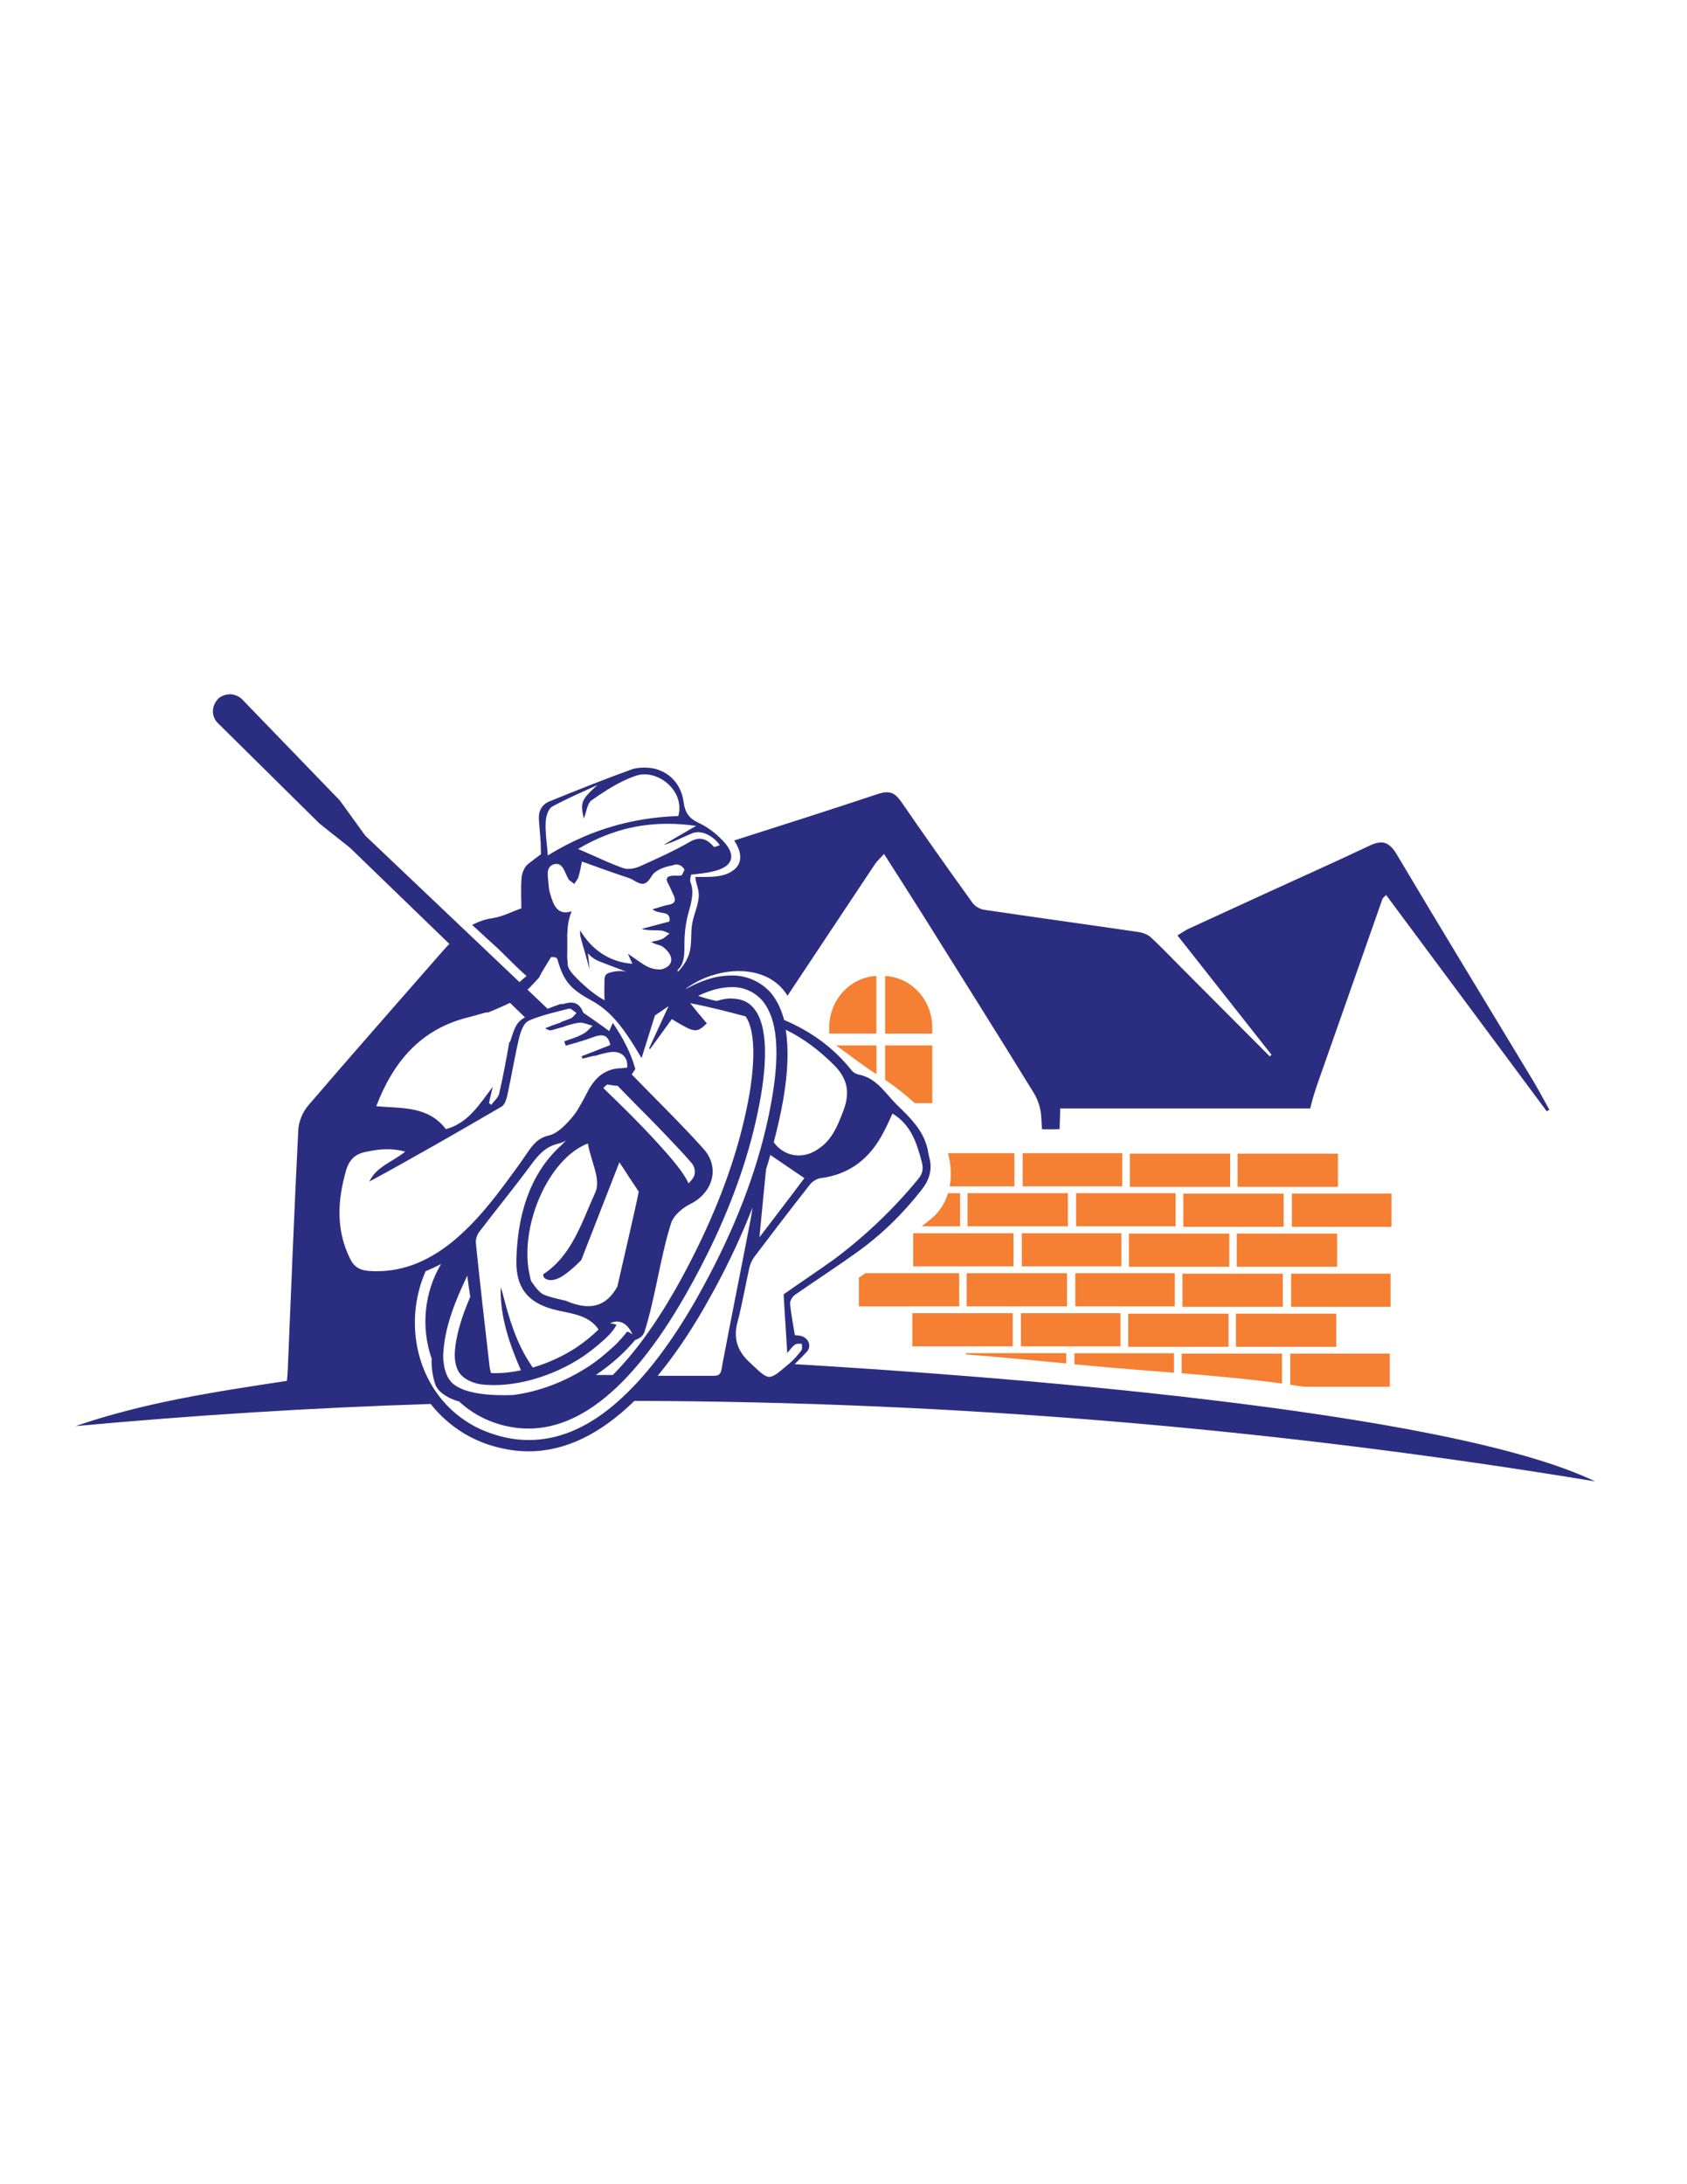 <svg version="1.2" preserveAspectRatio="xMidYMid meet" height="1056" viewBox="0 0 612 792" zoomAndPan="magnify" width="816" xmlns:xlink="http://www.w3.org/1999/xlink" xmlns="http://www.w3.org/2000/svg"><defs><clipPath id="705e03e77e"><path d="M 27.422 251.488 L 578.672 251.488 L 578.672 537.238 L 27.422 537.238 Z M 27.422 251.488"></path></clipPath></defs><g id="64debf6cc1"><path d="M 266.699 493.48 C 266.727 493.395 266.754 493.281 266.781 493.168 C 266.898 493.281 267.012 493.395 267.125 493.48 C 266.953 493.508 266.812 493.508 266.699 493.48 Z M 266.699 493.48" style="stroke:none;fill-rule:nonzero;fill:#2b2e80;fill-opacity:1;"></path><path d="M 387.074 473.688 L 387.074 461.668 L 350.684 461.668 L 350.684 473.688 Z M 387.074 473.688" style="stroke:none;fill-rule:nonzero;fill:#f57f32;fill-opacity:1;"></path><path d="M 426.176 473.688 L 426.176 461.668 L 390.098 461.668 L 390.098 473.688 Z M 426.176 473.688" style="stroke:none;fill-rule:nonzero;fill:#f57f32;fill-opacity:1;"></path><path d="M 314.004 461.668 C 313.207 462.211 312.41 462.754 311.582 463.266 L 311.582 473.688 L 347.977 473.688 L 347.977 461.668 Z M 314.004 461.668" style="stroke:none;fill-rule:nonzero;fill:#f57f32;fill-opacity:1;"></path><path d="M 386.793 494.391 L 386.793 490.66 L 350.398 490.66 L 350.398 491.117 C 362.512 492.055 374.594 493.223 386.793 494.391 Z M 386.793 494.391" style="stroke:none;fill-rule:nonzero;fill:#f57f32;fill-opacity:1;"></path><path d="M 398.16 495.473 C 407.395 496.328 416.656 497.012 425.891 497.75 L 425.891 490.688 L 389.785 490.688 L 389.785 494.703 C 392.578 494.934 395.371 495.215 398.16 495.473 Z M 398.16 495.473" style="stroke:none;fill-rule:nonzero;fill:#f57f32;fill-opacity:1;"></path><path d="M 330.992 476.164 L 330.992 488.184 L 367.383 488.184 L 367.383 476.164 Z M 330.992 476.164" style="stroke:none;fill-rule:nonzero;fill:#f57f32;fill-opacity:1;"></path><path d="M 370.375 476.164 L 406.484 476.164 L 406.484 488.184 L 370.375 488.184 Z M 370.375 476.164" style="stroke:none;fill-rule:nonzero;fill:#f57f32;fill-opacity:1;"></path><path d="M 484.484 488.352 L 484.77 488.352 L 484.77 476.336 L 448.375 476.336 L 448.375 488.352 Z M 484.484 488.352" style="stroke:none;fill-rule:nonzero;fill:#f57f32;fill-opacity:1;"></path><path d="M 465.078 501.68 L 465.078 490.832 L 428.684 490.832 L 428.684 497.949 C 440.824 498.945 452.992 500.027 465.078 501.68 Z M 465.078 501.68" style="stroke:none;fill-rule:nonzero;fill:#f57f32;fill-opacity:1;"></path><path d="M 473.086 502.848 L 504.176 502.848 L 504.176 490.832 L 468.07 490.832 L 468.07 502.109 C 469.75 502.336 471.402 502.594 473.086 502.848 Z M 473.086 502.848" style="stroke:none;fill-rule:nonzero;fill:#f57f32;fill-opacity:1;"></path><path d="M 445.355 488.352 L 445.668 488.352 L 445.668 476.336 L 409.277 476.336 L 409.277 488.352 Z M 445.355 488.352" style="stroke:none;fill-rule:nonzero;fill:#f57f32;fill-opacity:1;"></path><path d="M 351.281 432.652 L 350.996 432.652 L 350.996 444.668 L 387.391 444.668 L 387.391 432.652 Z M 351.281 432.652" style="stroke:none;fill-rule:nonzero;fill:#f57f32;fill-opacity:1;"></path><path d="M 390.383 432.652 L 426.488 432.652 L 426.488 444.668 L 390.383 444.668 Z M 390.383 432.652" style="stroke:none;fill-rule:nonzero;fill:#f57f32;fill-opacity:1;"></path><path d="M 343.93 418.156 C 344.953 422.113 345.238 426.273 344.527 430.172 L 367.98 430.172 L 367.98 418.156 Z M 343.93 418.156" style="stroke:none;fill-rule:nonzero;fill:#f57f32;fill-opacity:1;"></path><path d="M 371.004 418.156 L 407.109 418.156 L 407.109 430.172 L 371.004 430.172 Z M 371.004 418.156" style="stroke:none;fill-rule:nonzero;fill:#f57f32;fill-opacity:1;"></path><path d="M 343.93 432.652 C 342.816 436.297 340.766 439.629 337.516 442.191 C 336.461 443.016 335.406 443.844 334.355 444.668 L 348.289 444.668 L 348.289 432.652 Z M 343.93 432.652" style="stroke:none;fill-rule:nonzero;fill:#f57f32;fill-opacity:1;"></path><path d="M 331.277 447.176 L 331.277 459.191 L 367.668 459.191 L 367.668 447.176 Z M 331.277 447.176" style="stroke:none;fill-rule:nonzero;fill:#f57f32;fill-opacity:1;"></path><path d="M 370.688 447.176 L 370.688 459.191 L 406.797 459.191 L 406.797 447.176 Z M 370.688 447.176" style="stroke:none;fill-rule:nonzero;fill:#f57f32;fill-opacity:1;"></path><path d="M 485.082 430.344 L 485.367 430.344 L 485.367 418.328 L 448.977 418.328 L 448.977 430.344 Z M 485.082 430.344" style="stroke:none;fill-rule:nonzero;fill:#f57f32;fill-opacity:1;"></path><path d="M 445.953 430.344 L 446.27 430.344 L 446.27 418.328 L 409.875 418.328 L 409.875 430.344 Z M 445.953 430.344" style="stroke:none;fill-rule:nonzero;fill:#f57f32;fill-opacity:1;"></path><path d="M 484.77 447.316 L 448.66 447.316 L 448.66 459.336 L 485.082 459.336 L 485.082 447.316 Z M 484.77 447.316" style="stroke:none;fill-rule:nonzero;fill:#f57f32;fill-opacity:1;"></path><path d="M 465.363 473.859 L 465.363 461.84 L 428.969 461.84 L 428.969 473.859 Z M 465.363 473.859" style="stroke:none;fill-rule:nonzero;fill:#f57f32;fill-opacity:1;"></path><path d="M 504.461 473.859 L 504.461 461.84 L 468.383 461.84 L 468.383 473.859 Z M 504.461 473.859" style="stroke:none;fill-rule:nonzero;fill:#f57f32;fill-opacity:1;"></path><path d="M 465.676 444.84 L 465.676 432.82 L 429.281 432.82 L 429.281 444.84 Z M 465.676 444.84" style="stroke:none;fill-rule:nonzero;fill:#f57f32;fill-opacity:1;"></path><path d="M 468.668 432.82 L 504.777 432.82 L 504.777 444.84 L 468.668 444.84 Z M 468.668 432.82" style="stroke:none;fill-rule:nonzero;fill:#f57f32;fill-opacity:1;"></path><path d="M 409.562 447.316 L 409.562 459.336 L 445.953 459.336 L 445.953 447.316 Z M 409.562 447.316" style="stroke:none;fill-rule:nonzero;fill:#f57f32;fill-opacity:1;"></path><path d="M 321.102 353.91 L 321.102 374.785 L 338.199 374.785 L 338.199 372.648 C 338.199 362.598 330.648 354.367 321.102 353.91 Z M 321.102 353.91" style="stroke:none;fill-rule:nonzero;fill:#f57f32;fill-opacity:1;"></path><path d="M 331.844 399.988 L 338.199 399.988 L 338.199 379.086 L 321.102 379.086 L 321.102 391.559 C 324.891 394.062 328.453 396.91 331.844 399.988 Z M 331.844 399.988" style="stroke:none;fill-rule:nonzero;fill:#f57f32;fill-opacity:1;"></path><path d="M 317.938 389.48 L 317.938 379.086 L 303.32 379.086 C 308.191 382.504 312.867 386.316 317.938 389.48 Z M 317.938 389.48" style="stroke:none;fill-rule:nonzero;fill:#f57f32;fill-opacity:1;"></path><path d="M 300.812 372.621 L 300.812 374.758 L 317.91 374.758 L 317.91 353.883 C 308.391 354.367 300.812 362.598 300.812 372.621 Z M 300.812 372.621" style="stroke:none;fill-rule:nonzero;fill:#f57f32;fill-opacity:1;"></path><g clip-path="url(#705e03e77e)" clip-rule="nonzero"><path d="M 288.27 494.648 C 289.781 493.195 291.262 491.656 292.719 490.148 C 294.512 488.098 293.371 485.305 290.75 484.453 C 289.84 484.223 288.871 484.223 288.355 484.141 C 287.699 480.094 286.961 476.395 286.617 472.691 C 286.562 471.609 287.531 470.043 288.527 469.414 C 295.766 464.402 303.262 459.535 310.5 454.352 C 319.562 447.945 327.398 440.281 334.297 431.484 C 337.117 427.867 338.344 424.164 337.117 419.695 C 336.777 418.469 336.691 417.129 336.293 415.848 C 334.582 409.586 330.309 405.398 325.691 400.926 C 321.242 396.656 318.25 390.961 311.527 389.648 C 310.613 389.48 309.645 388.91 309.047 388.254 C 302.207 379.598 293.828 373.844 284.453 369.828 C 284.023 368.234 283.512 366.754 282.914 365.387 C 282.031 363.336 280.945 361.57 279.664 360.035 C 275.988 355.875 270.574 353.484 264.875 353.738 C 259.031 353.797 253.672 355.961 248.887 358.582 C 248.887 358.551 248.859 358.523 248.828 358.523 C 248.914 358.438 248.973 358.383 249.059 358.324 C 260.086 350.266 278.355 348.957 285.68 361.059 C 296.25 345.141 306.824 329.25 317.398 313.359 C 318.137 312.246 319.191 311.336 320.703 309.656 C 325.434 317.09 329.879 323.953 334.238 330.902 C 347.863 352.656 361.543 374.414 375.02 396.285 C 376.504 398.707 377.5 401.723 377.699 404.543 C 377.812 406.168 377.898 407.82 378.012 409.469 C 380.152 409.527 382.262 409.5 384.398 409.441 C 384.484 406.938 384.566 404.43 384.625 401.922 L 475.309 401.922 C 476.105 398.562 477.133 395.289 478.301 391.984 C 486.082 370.027 493.746 347.988 501.5 326.004 C 501.582 325.688 501.953 325.488 502.836 324.523 C 522.301 350.75 541.711 376.863 561.117 402.949 C 561.43 402.75 561.746 402.551 562.059 402.379 C 560.008 398.762 558.098 395.062 555.961 391.531 C 539.543 364.305 522.957 337.164 506.715 309.828 C 503.977 305.184 501.355 304.473 496.711 306.695 C 484.312 312.59 471.801 318.145 459.32 323.867 C 449.973 328.168 440.625 332.438 431.277 336.738 C 430.023 337.309 428.883 338.133 427.145 339.188 C 438.66 353.797 449.973 368.121 461.285 382.473 C 461.059 382.672 460.859 382.871 460.633 383.043 C 450.113 372.508 439.598 361.969 429.113 351.434 C 425.234 347.559 421.504 343.574 417.512 339.898 C 416.344 338.816 414.492 338.164 412.867 337.934 C 394.23 335.199 375.562 332.637 356.953 329.875 C 355.473 329.648 353.676 328.621 352.82 327.398 C 344.07 315.266 335.438 303.078 326.945 290.719 C 324.605 287.328 322.5 286.531 318.309 287.957 C 301.039 293.707 283.711 299.234 266.355 304.758 C 268.438 307.949 269.859 312.078 266.641 315.066 C 263.078 318.371 257.207 318 252.25 317.973 C 252.391 320.336 253.617 322.414 253.504 324.922 C 253.332 328.137 251.879 331.184 251.223 334.316 C 250.395 338.191 251.195 342.121 249.969 345.938 C 249.141 348.441 247.719 350.492 245.922 352.371 C 245.863 352.145 245.863 351.918 245.809 351.719 C 248.117 349.723 248.371 346.363 248.289 342.578 L 248.289 342.32 C 248.289 338.391 248.773 334.262 249.941 330.332 C 250.113 329.676 250.34 328.906 250.512 328.195 C 251.164 325.32 251.594 322.586 250.426 319.707 C 250.254 318.883 250.512 318 250.738 317.145 C 253.703 316.832 256.438 316.578 258.973 315.895 C 265.527 314.355 267.125 310.566 263.078 305.785 C 262.852 305.5 262.594 305.215 262.336 304.957 C 259.859 302.309 256.723 299.859 253.445 298.379 C 249.91 296.727 248.516 294.59 248.004 290.891 C 247.176 284.398 242.816 279.699 236.633 278.559 C 234.238 278.219 231.445 278.219 229.223 278.957 C 219.246 282.574 209.301 286.531 199.414 290.547 C 196.703 291.629 195.395 293.852 195.48 296.727 C 195.621 299.605 195.965 302.508 196.137 305.469 C 196.191 306.895 196.219 308.316 196.25 309.742 C 194.652 310.91 193.086 312.105 191.547 313.328 C 190.293 314.328 189.41 316.406 189.238 318.086 C 188.895 321.73 189.125 325.434 189.125 329.363 C 185.617 330.617 182.285 332.383 178.723 332.922 C 175.957 333.32 173.508 334.203 171.285 335.398 C 173.762 337.594 176.215 339.984 178.637 342.121 C 182.855 345.852 186.617 350.094 190.863 353.77 C 190.918 353.824 190.977 353.883 191.004 353.91 C 190.605 354.309 190.148 354.652 189.664 355.02 C 189.266 355.363 188.84 355.848 188.441 356.102 L 168.461 337.137 L 132.496 302.992 L 123.266 290.234 L 87.867 253.613 C 86.871 252.617 85.645 252.047 84.422 251.816 C 82.625 251.562 80.801 252.047 79.406 253.129 C 76.695 255.691 76.441 259.793 79.176 262.328 L 115.883 298.605 L 126.91 307.352 L 163.02 342.262 C 162.109 343.176 161.223 344.172 160.367 345.141 C 144.152 363.707 127.852 382.16 111.836 400.84 C 109.84 403.148 108.359 406.652 108.215 409.668 C 106.734 438.859 105.594 468.105 104.371 497.297 C 104.312 498.32 104.199 499.348 104.086 500.711 C 78.094 504.645 52.246 508.543 27.422 517.117 C 70.426 513.156 113.375 510.453 156.238 509.086 C 157.746 511.023 159.43 512.816 161.281 514.496 C 165.812 518.625 170.914 521.645 176.527 523.609 C 181.629 525.348 186.73 526.258 191.746 526.258 C 191.832 526.258 191.832 526.258 191.832 526.258 C 204.941 526.258 217.793 520.051 230.133 507.973 C 346.836 508.258 462.969 518.055 578.672 537.164 C 524.07 510.879 356.27 498.664 288.27 494.648 Z M 284.141 398.734 C 285.879 388.598 286.133 380.223 285.051 373.391 C 291.633 376.578 297.391 381.02 302.777 386.402 C 307.707 391.5 308.305 396.512 305.969 402.691 C 304.004 407.875 302.008 413.059 297.25 416.332 C 291.234 420.805 284.395 419.297 280.691 414.199 C 282.086 408.93 283.227 403.832 284.141 398.734 Z M 291.805 427.184 C 286.277 434.617 281.117 441.25 275.504 448.656 C 276.332 440.254 277.043 432.281 277.898 423.992 C 278.469 422.258 278.98 420.547 279.465 418.812 C 283.824 421.773 287.844 424.477 291.805 427.184 Z M 247.375 317.289 C 247.348 317.316 247.348 317.344 247.32 317.375 C 246.406 317.688 245.266 317.461 244.355 317.516 C 242.047 317.602 241.164 318.426 242.559 320.734 C 243.215 321.957 243.641 323.125 244.211 324.266 C 245.438 326.656 244.781 327.711 242.332 328.137 C 240.594 328.395 238.941 329.137 236.719 329.703 C 239.109 331.84 243.473 329.848 242.871 334.148 C 239.34 335.059 236.031 335.941 232.754 336.852 C 235.148 337.508 237.43 337.195 239.68 337.422 C 240.734 337.422 241.816 338.078 242.871 338.504 C 241.961 339.16 241.164 340.07 240.078 340.555 C 238.91 341.039 237.516 341.211 236.289 341.551 C 237.715 342.547 239.426 342.547 240.508 343.344 C 241.816 344.344 243.215 345.91 243.473 347.391 C 243.5 347.559 243.5 347.73 243.5 347.875 L 243.5 348.016 C 243.5 348.129 243.5 348.215 243.473 348.301 L 243.473 348.414 C 243.441 348.527 243.414 348.613 243.414 348.699 C 243.387 348.785 243.355 348.84 243.355 348.926 C 243.301 348.984 243.301 349.07 243.301 349.125 C 243.273 349.156 243.273 349.156 243.273 349.184 C 243.215 349.238 243.215 349.324 243.156 349.383 C 242.871 349.867 242.504 350.293 242.02 350.605 C 242.047 350.578 242.047 350.578 242.047 350.551 C 241.648 350.863 241.164 351.09 240.648 351.289 C 240.48 351.348 240.309 351.406 240.109 351.434 C 239.879 351.52 239.539 351.52 239.195 351.52 C 237.316 351.52 235.406 350.949 233.582 349.781 C 231.871 348.727 230.219 347.473 227.797 345.824 C 228.539 347.645 228.965 348.473 229.395 349.441 C 222.637 349.039 216.367 345.652 212.18 339.898 C 211.523 338.988 210.953 338.191 210.441 337.336 C 210.441 337.992 210.441 338.676 210.527 339.387 C 210.527 339.473 211.352 342.52 211.352 342.52 C 211.438 342.605 213.406 349.754 213.918 351.574 L 213.262 345.652 C 214.574 347.133 216.141 348.215 218.277 348.926 C 221.383 350.18 224.547 351.234 227.512 352.516 C 225.633 351.773 222.867 352.172 221.07 352.715 C 219.105 353.285 219.277 354.852 219.277 356.586 C 219.277 357.242 219.105 362.566 219.445 362.738 C 216.484 361.258 213.348 358.637 210.953 356.418 C 208.902 354.367 206.023 351.887 205.938 349.668 C 205.938 348.785 205.852 348.129 205.766 347.191 C 205.766 347.191 205.852 341.125 205.766 338.477 L 205.852 338.477 C 205.852 335.855 206.25 333.207 207.391 330.418 C 203.602 331.754 201.551 329.762 200.41 326.629 C 199.754 324.75 199.07 322.758 199.012 320.707 C 198.844 318.059 197.758 314.297 200.98 313.387 C 204.258 312.477 204.855 316.492 206.25 318.824 C 206.738 319.48 207.648 319.91 208.305 320.535 C 208.875 319.625 209.613 318.883 209.871 317.914 C 210.441 316.008 210.785 314.043 211.098 312.391 C 213.633 313.301 215.969 314.156 218.223 314.953 C 220.816 315.863 223.293 316.746 225.746 317.574 C 225.801 317.602 225.887 317.629 225.945 317.629 C 227.027 318.027 228.254 318.344 229.309 318.883 C 233.184 321.273 234.324 321.105 236.633 317.344 C 237.715 315.609 241.164 314.211 243.957 313.812 C 244.098 313.73 244.27 313.672 244.441 313.613 C 244.527 313.586 244.609 313.586 244.695 313.559 C 244.754 313.527 244.84 313.5 244.926 313.5 C 245.039 313.5 245.152 313.473 245.238 313.473 L 245.41 313.473 C 245.523 313.473 245.637 313.473 245.781 313.5 L 245.895 313.5 C 246.035 313.527 246.18 313.559 246.293 313.613 C 246.32 313.613 246.348 313.613 246.348 313.645 C 246.492 313.699 246.664 313.758 246.805 313.812 C 246.805 313.844 246.836 313.844 246.836 313.844 C 246.977 313.93 247.148 314.012 247.289 314.129 L 247.32 314.156 C 247.461 314.27 247.633 314.383 247.746 314.555 C 247.887 314.668 247.973 314.781 248.09 314.926 C 248.172 315.066 248.23 315.324 248.316 315.41 C 248.004 316.035 247.688 316.746 247.375 317.289 Z M 252.535 299.461 C 247.918 302.109 244.297 304.219 240.68 306.383 C 244.383 305.383 247.688 303.562 251.051 302.168 C 254.359 300.77 258.832 303.078 261.141 306.496 C 260.43 306.723 259.742 306.922 259.059 307.148 C 258.945 307.008 258.832 306.895 258.691 306.75 C 256.297 304.102 253.758 303.219 250.227 305.27 C 244.527 308.547 238.684 311.195 232.754 313.844 C 230.762 314.84 228.141 315.41 226.258 314.84 C 223.551 313.898 220.898 312.789 218.191 311.562 C 215.516 310.398 212.75 309.145 209.699 307.832 C 211.496 306.781 213.262 305.812 215.059 304.957 C 227.055 299.148 239.141 297.582 252.535 299.461 Z M 197.957 298.066 C 198.043 296.074 198.871 293.281 200.352 292.457 C 205.625 289.578 211.211 287.188 216.738 284.652 C 210.898 289.922 210.414 290.977 211.809 296.812 C 212.723 294.508 213.035 291.203 214.688 290.148 C 219.703 286.617 224.977 283.23 230.59 281.32 C 238.398 278.617 248.629 286.676 246.066 295.902 C 234.266 296.301 223.008 298.637 212.121 303.25 C 207.621 305.156 203.145 307.465 198.727 310.199 C 198.672 309.516 198.645 308.859 198.586 308.234 C 198.215 304.5 197.789 301.34 197.957 298.066 Z M 192.258 358.012 C 194.055 356.133 195.48 354.566 195.48 354.566 C 196.789 352.004 198.359 349.555 199.898 347.074 C 200.723 346.992 201.551 346.992 202.121 347.559 C 204.43 355.535 206.508 358.41 214.547 362.766 C 221.301 366.469 225.402 371.992 229.309 378.059 C 230.449 379.797 231.445 381.59 232.754 383.668 C 234.379 378.488 236.031 373.133 237.602 368.207 L 242.531 364.848 C 240.051 370.113 237.828 375.125 235.434 380.223 C 235.605 380.223 235.664 380.309 235.832 380.395 C 238.484 376.777 241.105 373.133 243.727 369.543 C 252.137 374.641 252.648 374.641 256.41 371.082 C 254.359 368.691 252.363 366.242 250.395 363.766 C 257.32 365.074 263.906 366.812 270.488 368.547 C 272.113 370.828 273.055 374.699 273.254 379.824 C 273.422 384.469 272.969 390.191 271.883 396.656 C 269.492 410.352 265.215 424.508 259.117 438.973 C 255.156 448.398 250.426 457.969 244.953 467.648 C 237.457 480.75 229.879 491 222.297 498.578 L 216.141 498.578 C 221.898 494.703 226.602 490.434 230.391 485.902 C 231.957 485.336 233.27 484.594 233.84 482.801 C 237.543 471.352 239.711 455.148 243.387 443.785 C 244.211 440.824 247.434 438.09 250.312 436.637 C 258.461 432.68 261.34 423.539 255.328 416.703 C 247.09 407.504 238.055 398.762 229.395 389.82 C 229.336 389.82 229.25 389.648 229.164 389.566 C 229.648 388.91 230.078 388.34 230.477 387.598 C 228.824 381.676 226.031 376.406 222.324 370.91 C 221.754 372.137 221.355 373.047 221.016 373.875 C 217.793 371.48 214.773 369.43 211.723 367.297 C 211.496 367.211 211.41 366.727 211.238 366.383 C 209.984 363.734 207.875 363.082 205.227 363.82 C 204.57 364.078 203.914 364.164 203.258 364.078 C 201.777 364.562 200.383 365.129 198.898 365.699 L 198.812 365.699 C 198.727 365.699 198.645 365.699 198.645 365.785 L 191.348 358.836 C 191.688 358.609 191.945 358.27 192.258 358.012 Z M 166.582 497.723 C 168.148 499.945 171.172 501.512 174.648 501.992 C 186.02 503.305 200.152 499.43 211.523 491.855 C 214.23 489.977 216.711 487.984 218.992 485.934 C 218.992 485.934 222.781 482.656 223.609 480.352 C 223.609 480.352 222.211 479.867 221.301 479.867 C 221.301 479.867 226.316 476.82 229.449 483.883 C 229.277 483.738 227.711 482.602 227.398 482.973 C 227.086 483.457 223.863 487.328 221.953 488.809 C 219.477 491.117 216.852 493.281 213.805 495.301 C 205.141 500.996 195.449 504.672 186.133 505.84 C 179.633 506.094 167.863 505.84 163.59 500.996 C 162.023 499.176 161.195 496.641 160.938 493.906 C 160.77 492.996 160.77 492.027 160.77 491.117 C 160.855 490.859 160.855 490.633 160.855 490.289 C 161.422 481.062 165.07 471.863 169.516 462.551 C 169.832 465.117 170.172 467.648 170.602 470.215 C 167.637 477.133 165.414 483.855 164.984 490.52 C 164.871 493.336 165.414 495.898 166.582 497.723 Z M 197.188 462.922 C 197.273 463.406 198.93 464.973 202.207 463.664 C 205.566 462.438 210.867 456.914 210.867 456.914 L 224.691 421.461 C 225.773 423.027 227.172 425.16 228.309 426.984 C 230.133 429.633 231.531 431.824 231.703 432.082 C 231.703 432.906 226.344 456.172 223.949 466.539 C 219.848 473.945 213.832 475.367 205.199 471.637 C 205.199 471.637 198.527 470.242 196.703 469.16 C 194.91 467.992 192.656 464.488 192.656 464.488 C 192.516 463.977 192.344 463.406 192.258 462.836 C 188.07 445.723 198.441 420.379 213.262 414.625 C 213.918 418.668 215.914 423.34 216.484 427.184 C 216.711 429.09 216.625 430.973 215.969 432.367 C 211.125 442.902 207.648 455.148 197.047 462.07 C 197.02 462.41 197.188 462.668 197.188 462.922 Z M 218.875 394.547 C 219.277 394.062 219.789 393.637 220.273 393.238 C 221.441 393.465 222.754 393.637 224.062 393.723 C 224.234 393.949 231.387 401.211 231.387 401.211 C 236.262 406.055 241.105 411.094 245.809 416.105 C 247.461 417.812 248.941 419.465 250.512 421.289 C 251.82 422.598 252.25 424.164 251.992 425.789 C 251.734 426.957 250.824 428.094 249.77 429.09 C 248.602 426.359 245.637 422.426 241.848 418.156 C 235.148 410.41 225.832 401.211 218.875 394.547 Z M 202.973 415.879 C 191.859 426.301 187.727 441.137 187.328 456.742 C 187.074 466.625 191.117 472.121 200.668 474.77 C 206.535 476.309 213.434 476.477 217.137 482.09 C 214.828 484.309 212.293 486.445 209.246 488.496 C 204.312 491.77 198.785 494.25 193.258 495.898 C 193.027 495.5 192.859 495.246 192.516 494.73 C 187.328 487.016 184.68 478.129 182.371 469.074 C 182.199 468.332 181.887 467.508 181.629 466.766 C 181.402 477.531 184.766 487.242 188.98 496.867 C 185.191 497.695 181.57 498.035 178.125 497.863 C 177.953 497.125 177.727 496.469 177.641 495.816 C 175.902 480.691 174.164 465.715 172.625 450.648 C 172.539 449.254 173.109 447.602 174.02 446.461 C 180.117 438.488 186.531 430.656 192.543 422.512 C 195.164 418.98 197.645 415.934 202.262 414.766 C 203.344 414.539 204.312 414.113 205.312 413.543 C 204.598 414.227 203.887 415.109 202.973 415.879 Z M 169.203 369.062 C 173.992 367.895 175.871 367.012 177.184 367.094 C 177.184 367.094 181.629 365.273 185.02 363.648 L 190.465 368.918 C 187.074 370.625 186.504 373.445 185.277 377.062 C 185.191 377.547 184.965 377.805 184.707 378.117 C 183.652 384.297 182.484 390.477 181.086 396.543 C 180.746 398.109 179.18 399.191 178.211 400.672 C 177.953 400.359 177.641 400.188 177.383 399.93 C 177.781 398.109 178.293 396.059 178.777 394.062 C 174.02 400.242 170.059 407.164 161.766 409.441 C 155.27 400.898 145.52 401.953 136.488 401.125 C 142.613 385.234 152.246 373.504 169.203 369.062 Z M 133.809 460.844 C 130.59 460.617 128.449 459.391 127.055 456.516 C 121.781 445.98 122.438 435.188 125.57 424.336 C 126.656 420.547 128.879 418.414 132.754 417.672 C 137.371 416.676 141.902 416.191 147.004 417.586 C 142.328 421.375 136.488 423.027 134.008 428.438 C 150.137 419.695 166.098 410.496 181.914 401.297 C 182.996 400.727 183.652 398.82 183.965 397.508 C 185.535 390.449 186.672 383.27 188.328 376.293 C 188.895 374.074 189.98 371.027 191.547 370.285 L 191.605 370.285 C 191.688 370.285 191.688 370.113 191.773 370.113 C 194.426 368.977 197.391 368.062 200.184 367.324 L 200.266 367.324 C 202.32 366.754 204.312 366.242 206.367 365.758 C 207.105 365.531 208.246 366.754 209.16 367.324 C 208.418 367.977 207.848 368.977 207.02 369.289 C 205.883 369.773 204.797 370.113 203.742 370.512 C 203.602 370.598 203.344 370.684 203.176 370.855 C 201.379 371.426 199.555 372.109 197.816 372.82 C 198.645 373.477 199.469 373.73 200.125 373.559 C 201.605 373.16 203.031 372.648 204.512 372.336 C 204.742 372.164 204.996 372.109 205.254 372.023 C 206.738 371.539 208.305 371.109 209.871 370.855 C 211.438 370.598 213.234 371.508 214.973 371.938 C 213.918 372.934 212.922 374.156 211.695 374.812 C 210.953 375.211 210.129 375.555 209.301 375.98 C 208.902 376.039 208.477 376.207 207.992 376.465 C 206.906 376.777 205.766 377.207 204.684 377.605 C 204.855 378.09 205.082 378.688 205.254 379.172 C 206.652 378.77 207.992 378.344 209.387 378.004 C 209.871 377.773 210.469 377.605 210.953 377.52 C 212.492 377.035 214.004 376.523 215.543 375.953 C 218.449 374.957 220.559 375.039 221.414 378.914 C 219.277 379.738 217.195 380.621 215.145 381.391 C 214.402 381.621 213.746 381.961 213.008 382.219 C 212.352 382.473 211.695 382.703 211.039 382.957 C 211.098 383.27 211.184 383.699 211.27 383.867 C 212.18 383.699 213.062 383.441 213.918 383.215 C 214.746 382.984 215.543 382.816 216.398 382.73 C 217.793 382.246 219.191 381.902 220.586 381.648 C 224.977 380.652 227.996 383.043 227.512 387.172 C 226.855 387.172 226.285 387.172 225.715 387.344 L 225.633 387.344 C 224.32 387.344 222.98 387.516 221.926 387.828 C 219.105 388.652 216.996 390.219 215.172 392.668 C 214.344 393.664 213.691 394.805 213.035 396.113 C 212.121 397.766 211.324 399.477 210.242 401.211 C 209.414 402.777 208.359 404.258 207.191 405.57 C 204.969 408.133 202.176 411.008 199.129 411.719 C 195.164 412.633 193.285 415.109 191.375 417.898 C 189.637 420.461 187.84 422.996 185.934 425.559 C 179.348 434.617 172.594 443.414 163.762 450.562 C 154.953 457.539 145.32 461.668 133.809 460.844 Z M 224.379 507.973 C 223.809 508.488 223.207 508.973 222.641 509.484 C 212.578 517.969 202.32 522.156 191.859 522.156 C 191.859 522.156 191.859 522.156 191.773 522.156 C 187.242 522.156 182.57 521.332 177.953 519.68 C 172.852 517.969 168.148 515.152 164.047 511.449 C 163.16 510.621 162.336 509.797 161.539 508.914 C 149.969 496.328 147.344 477.02 154.414 460.93 C 156.293 460.188 158.203 459.305 160.027 458.309 C 153.93 468.504 152.617 481.234 156.578 492.625 C 156.492 494.59 156.664 496.668 157.062 498.719 C 157.062 498.863 157.148 499.031 157.148 499.203 C 157.32 500.027 157.547 500.855 157.805 501.68 C 158.375 503.504 159.77 504.898 161.508 505.98 C 161.594 506.066 161.68 506.152 161.766 506.152 C 163.16 507.062 164.816 507.691 166.609 508.203 L 166.84 508.43 C 166.98 508.574 167.125 508.656 167.238 508.801 C 170.855 511.988 174.902 514.324 179.266 515.836 C 192.344 520.391 205.254 517.77 217.906 508.031 C 228.309 500.027 238.57 487.242 248.602 469.699 C 252.504 462.867 256.039 456.059 259.203 449.312 C 267.523 431.539 273.137 414.141 276.016 397.426 C 277.27 390.164 278.152 381.391 276.984 374.414 C 276.414 370.855 275.277 367.723 273.367 365.5 C 271.316 363.109 268.922 362.141 265.043 362.055 C 263.305 362.055 261.652 362.453 260.027 362.965 C 257.637 362.48 255.414 361.883 253.273 361.086 C 256.895 359.379 260.855 358.039 264.988 357.953 C 269.574 357.699 273.707 359.605 276.531 362.797 C 278.07 364.617 279.266 366.926 280.148 369.715 C 282.199 376.465 282.172 386.004 280.062 398.191 C 276.73 417.73 269.746 438.035 259.203 458.766 C 257.008 463.094 254.645 467.449 252.164 471.836 C 243.129 487.527 233.84 499.602 224.379 507.973 Z M 261.738 496.555 C 261.254 499.117 259.773 498.863 258.121 498.863 L 238.598 498.863 C 244.441 491.77 250.141 483.484 255.695 473.773 C 256.867 471.723 258.004 469.672 259.117 467.648 C 264.559 457.625 269.176 447.688 272.996 437.863 C 272.738 439.516 272.512 441.164 272.168 442.875 C 268.922 459.789 265.527 476.508 262.336 493.309 C 262.137 494.363 261.969 495.473 261.738 496.555 Z M 286.191 494.531 C 278.555 500.996 279.293 500.855 271.855 493.906 C 271.801 493.848 271.715 493.793 271.656 493.734 C 267.695 489.977 265.957 485.422 267.496 479.609 C 269.207 473.117 270.375 466.285 271.855 459.621 C 272.168 458.309 272.852 456.828 273.652 455.746 C 280.32 446.945 286.988 438.203 293.828 429.52 C 294.656 428.438 296.223 427.469 297.617 427.211 C 308.305 425.902 315.66 419.98 320.504 410.609 C 321.672 408.473 322.641 406.168 323.781 403.773 C 330.621 407.961 332.613 414.625 334.41 421.375 C 335.066 423.852 334.668 425.676 333.016 427.641 C 324.035 438.488 313.891 448.199 302.551 456.656 C 296.309 461.102 289.781 465.457 284.281 469.332 C 284.68 476.734 285.191 483.457 285.594 490.633 C 286.504 489.637 287.246 488.324 288.414 487.586 C 288.898 487.102 290.039 487.27 290.895 487.27 C 290.895 488.098 291.121 489.152 290.723 489.664 C 289.41 491.371 287.984 493.023 286.363 494.418 C 286.305 494.449 286.246 494.531 286.191 494.531 Z M 286.191 494.531" style="stroke:none;fill-rule:nonzero;fill:#2b2e80;fill-opacity:1;"></path></g></g></svg>